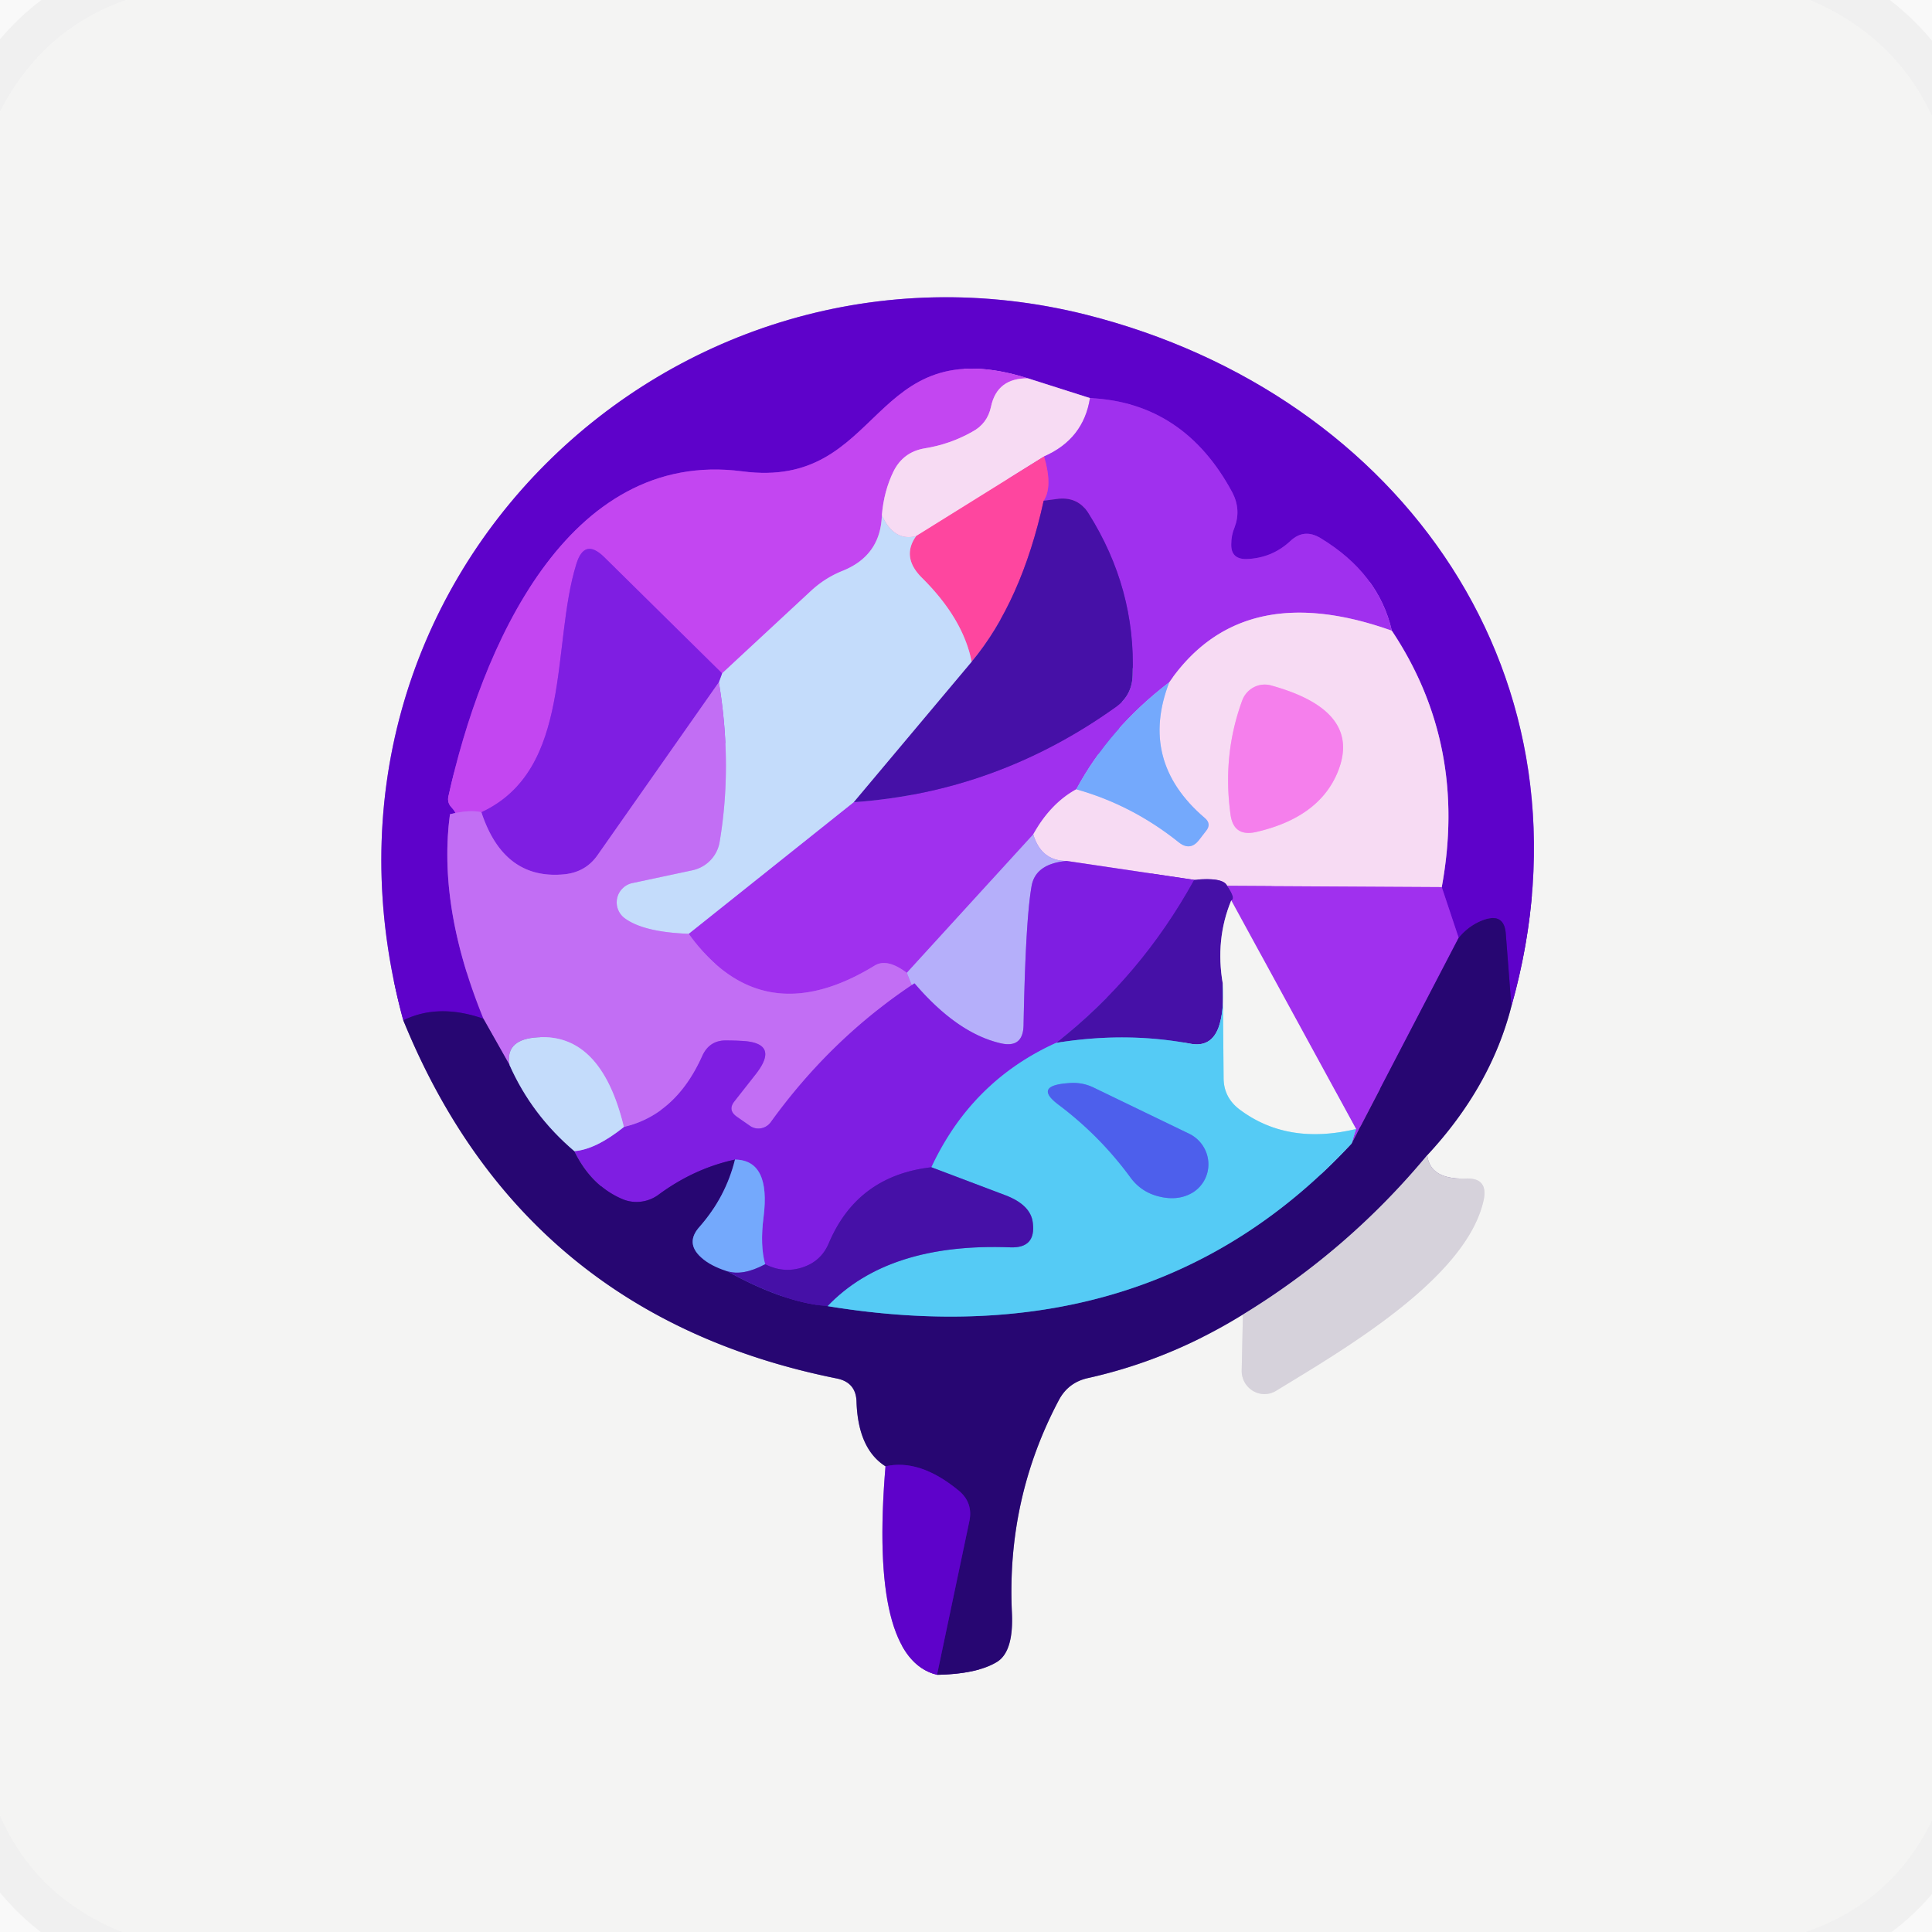 <?xml version="1.0" encoding="UTF-8" standalone="no"?>
<!DOCTYPE svg PUBLIC "-//W3C//DTD SVG 1.1//EN" "http://www.w3.org/Graphics/SVG/1.1/DTD/svg11.dtd">
<svg xmlns="http://www.w3.org/2000/svg" version="1.1" viewBox="0.00 0.00 48.00 48.00">
<g stroke-width="2.00" fill="none" stroke-linecap="butt">
<path stroke="#eeeeed" stroke-opacity="0.514" vector-effect="non-scaling-stroke" d="
  M 3.14 0.00
  Q 1.05 0.73 0.00 2.78"
/>
<path stroke="#eeeeed" stroke-opacity="0.514" vector-effect="non-scaling-stroke" d="
  M 44.97 0.00
  Q 47.07 0.89 48.00 2.88"
/>
<path stroke="#eeeeed" stroke-opacity="0.514" vector-effect="non-scaling-stroke" d="
  M 48.00 45.23
  Q 47.01 47.26 44.86 48.00"
/>
<path stroke="#eeeeed" stroke-opacity="0.514" vector-effect="non-scaling-stroke" d="
  M 3.03 48.00
  Q 0.89 47.14 0.00 45.11"
/>
<path stroke="#8e7db3" vector-effect="non-scaling-stroke" d="
  M 10.02 25.35
  Q 13.01 32.69 20.80 34.25
  Q 21.27 34.35 21.28 34.83
  Q 21.32 36.00 22.00 36.43"
/>
<path stroke="#a97bdf" vector-effect="non-scaling-stroke" d="
  M 22.00 36.43
  Q 21.60 41.20 23.28 41.61"
/>
<path stroke="#8e7db3" vector-effect="non-scaling-stroke" d="
  M 23.28 41.61
  Q 24.28 41.59 24.77 41.29
  Q 25.19 41.03 25.14 40.05
  Q 25.01 37.23 26.31 34.78
  Q 26.54 34.35 27.02 34.24
  Q 29.05 33.79 30.88 32.66"
/>
<path stroke="#e5e3e7" vector-effect="non-scaling-stroke" d="
  M 30.88 32.66
  L 30.85 34.05
  A 0.57 0.56 74.9 0 0 31.71 34.55
  C 33.36 33.54 36.43 31.77 36.86 29.82
  Q 36.98 29.26 36.42 29.28
  Q 35.53 29.31 35.46 28.70"
/>
<path stroke="#8e7db3" vector-effect="non-scaling-stroke" d="
  M 35.46 28.70
  Q 37.04 27.00 37.55 25.00"
/>
<path stroke="#a97bdf" vector-effect="non-scaling-stroke" d="
  M 37.55 25.00
  C 39.85 16.87 34.83 9.80 26.99 7.82
  C 16.76 5.25 7.04 14.45 10.02 25.35"
/>
<path stroke="#43049e" vector-effect="non-scaling-stroke" d="
  M 37.55 25.00
  L 37.41 23.19
  Q 37.37 22.70 36.90 22.84
  Q 36.51 22.97 36.24 23.30"
/>
<path stroke="#7f19dc" vector-effect="non-scaling-stroke" d="
  M 36.24 23.30
  L 35.82 22.04"
/>
<path stroke="#ab6fdf" vector-effect="non-scaling-stroke" d="
  M 35.82 22.04
  Q 36.47 18.51 34.58 15.67"
/>
<path stroke="#7f19dc" vector-effect="non-scaling-stroke" d="
  M 34.58 15.67
  Q 34.25 14.24 32.81 13.37
  Q 32.40 13.12 32.06 13.44
  Q 31.60 13.87 30.96 13.89
  Q 30.58 13.89 30.59 13.52
  Q 30.59 13.30 30.67 13.11
  Q 30.84 12.67 30.62 12.24
  Q 29.42 10.00 27.08 9.89"
/>
<path stroke="#ab6fdf" vector-effect="non-scaling-stroke" d="
  M 27.08 9.89
  L 25.54 9.40"
/>
<path stroke="#9124de" vector-effect="non-scaling-stroke" d="
  M 25.54 9.40
  C 21.56 8.15 21.98 12.18 18.44 11.71
  C 14.08 11.14 11.95 16.12 11.14 19.79
  Q 11.11 19.94 11.21 20.05
  Q 11.44 20.30 11.18 20.23"
/>
<path stroke="#9038df" vector-effect="non-scaling-stroke" d="
  M 11.18 20.23
  Q 10.87 22.52 12.01 25.31"
/>
<path stroke="#43049e" vector-effect="non-scaling-stroke" d="
  M 12.01 25.31
  Q 10.89 24.92 10.02 25.35"
/>
<path stroke="#7f6ca7" vector-effect="non-scaling-stroke" d="
  M 35.46 28.70
  Q 33.50 31.06 30.88 32.66"
/>
<path stroke="#43049e" vector-effect="non-scaling-stroke" d="
  M 23.28 41.61
  L 24.08 37.81
  Q 24.19 37.32 23.79 37.01
  Q 22.84 36.24 22.00 36.43"
/>
<path stroke="#7671b7" vector-effect="non-scaling-stroke" d="
  M 12.66 26.46
  Q 13.21 27.70 14.27 28.60"
/>
<path stroke="#4e58b7" vector-effect="non-scaling-stroke" d="
  M 18.26 28.81
  Q 18.03 29.74 17.38 30.48
  Q 17.02 30.88 17.42 31.24
  Q 17.65 31.45 18.06 31.58"
/>
<path stroke="#370b8d" vector-effect="non-scaling-stroke" d="
  M 18.06 31.58
  Q 19.49 32.37 20.56 32.45"
/>
<path stroke="#3e69b4" vector-effect="non-scaling-stroke" d="
  M 20.56 32.45
  Q 28.60 33.77 33.58 28.41"
/>
<path stroke="#641bb0" vector-effect="non-scaling-stroke" d="
  M 36.24 23.30
  L 33.58 28.41"
/>
<path stroke="#7b7ef2" vector-effect="non-scaling-stroke" d="
  M 33.58 28.41
  Q 33.63 28.23 33.69 28.05"
/>
<path stroke="#ca92f1" vector-effect="non-scaling-stroke" d="
  M 33.69 28.05
  L 30.59 22.37"
/>
<path stroke="#cc86f1" vector-effect="non-scaling-stroke" d="
  M 27.08 9.89
  Q 26.92 10.91 25.94 11.34"
/>
<path stroke="#fb91c9" vector-effect="non-scaling-stroke" d="
  M 25.94 11.34
  L 22.76 13.32"
/>
<path stroke="#dedcf7" vector-effect="non-scaling-stroke" d="
  M 22.76 13.32
  Q 22.21 13.46 21.91 12.80"
/>
<path stroke="#bc8ff7" vector-effect="non-scaling-stroke" d="
  M 22.53 24.17
  Q 22.85 25.00 22.72 24.43"
/>
<path stroke="#a146eb" vector-effect="non-scaling-stroke" d="
  M 22.72 24.43
  Q 20.65 25.80 19.15 27.88
  A 0.38 0.37 -54.4 0 1 18.63 27.97
  L 18.30 27.74
  Q 18.08 27.58 18.24 27.37
  L 18.79 26.67
  Q 19.38 25.90 18.41 25.86
  Q 18.23 25.85 18.05 25.85
  Q 17.63 25.84 17.45 26.23
  Q 16.80 27.69 15.50 28.00"
/>
<path stroke="#c3a5f8" vector-effect="non-scaling-stroke" d="
  M 15.50 28.00
  Q 14.92 25.60 13.26 25.78
  Q 12.55 25.86 12.66 26.46"
/>
<path stroke="#753ab3" vector-effect="non-scaling-stroke" d="
  M 12.66 26.46
  L 12.01 25.31"
/>
<path stroke="#cc86f1" vector-effect="non-scaling-stroke" d="
  M 34.58 15.67
  Q 30.85 14.34 29.05 16.95"
/>
<path stroke="#8a6df5" vector-effect="non-scaling-stroke" d="
  M 29.05 16.95
  Q 27.56 18.09 26.74 19.61"
/>
<path stroke="#cc86f1" vector-effect="non-scaling-stroke" d="
  M 26.74 19.61
  Q 26.10 19.96 25.67 20.73"
/>
<path stroke="#ab70f4" vector-effect="non-scaling-stroke" d="
  M 25.67 20.73
  L 22.53 24.17"
/>
<path stroke="#b14ff1" vector-effect="non-scaling-stroke" d="
  M 22.53 24.17
  Q 22.04 23.80 21.73 23.99
  Q 18.92 25.71 17.11 23.20"
/>
<path stroke="#b286f5" vector-effect="non-scaling-stroke" d="
  M 17.11 23.20
  L 21.21 19.93"
/>
<path stroke="#7320cb" vector-effect="non-scaling-stroke" d="
  M 21.21 19.93
  Q 24.77 19.68 27.73 17.56
  Q 28.13 17.27 28.14 16.77
  Q 28.22 14.62 27.04 12.75
  Q 26.79 12.35 26.31 12.39
  Q 26.14 12.41 25.93 12.44"
/>
<path stroke="#cf3bc7" vector-effect="non-scaling-stroke" d="
  M 25.93 12.44
  Q 26.16 12.09 25.94 11.34"
/>
<path stroke="#dd91f2" vector-effect="non-scaling-stroke" d="
  M 25.54 9.40
  Q 24.77 9.39 24.62 10.11
  Q 24.53 10.53 24.15 10.73
  Q 23.60 11.04 22.97 11.14
  Q 22.44 11.23 22.20 11.71
  Q 21.96 12.20 21.91 12.80"
/>
<path stroke="#c491f6" vector-effect="non-scaling-stroke" d="
  M 21.91 12.80
  Q 21.88 13.80 20.94 14.18
  Q 20.51 14.35 20.16 14.67
  L 17.94 16.73"
/>
<path stroke="#a132ea" vector-effect="non-scaling-stroke" d="
  M 17.94 16.73
  L 15.01 13.84
  Q 14.52 13.36 14.32 14.01
  C 13.69 16.03 14.24 19.12 11.96 20.18"
/>
<path stroke="#c35af3" vector-effect="non-scaling-stroke" d="
  M 11.96 20.18
  Q 11.67 20.11 11.18 20.23"
/>
<path stroke="#cc86f1" vector-effect="non-scaling-stroke" d="
  M 35.82 22.04
  L 30.49 22.01"
/>
<path stroke="#9f76cd" vector-effect="non-scaling-stroke" d="
  M 30.49 22.01
  Q 30.39 21.79 29.67 21.86"
/>
<path stroke="#bb7deb" vector-effect="non-scaling-stroke" d="
  M 29.67 21.86
  L 26.50 21.39"
/>
<path stroke="#d6c5f7" vector-effect="non-scaling-stroke" d="
  M 26.50 21.39
  Q 25.87 21.39 25.67 20.73"
/>
<path stroke="#b6c2f8" vector-effect="non-scaling-stroke" d="
  M 26.74 19.61
  Q 28.13 20.00 29.29 20.93
  Q 29.57 21.15 29.79 20.87
  L 29.96 20.65
  Q 30.11 20.47 29.93 20.32
  Q 28.29 18.92 29.05 16.95"
/>
<path stroke="#6317c5" vector-effect="non-scaling-stroke" d="
  M 29.67 21.86
  Q 28.34 24.27 26.24 25.91"
/>
<path stroke="#6a75ec" vector-effect="non-scaling-stroke" d="
  M 26.24 25.91
  Q 24.14 26.86 23.14 29.00"
/>
<path stroke="#6317c5" vector-effect="non-scaling-stroke" d="
  M 23.14 29.00
  Q 21.30 29.21 20.59 30.89
  Q 20.40 31.34 19.93 31.49
  Q 19.47 31.64 19.01 31.41"
/>
<path stroke="#7a64ef" vector-effect="non-scaling-stroke" d="
  M 19.01 31.41
  Q 18.88 30.94 18.97 30.24
  Q 19.15 28.82 18.26 28.81"
/>
<path stroke="#5312aa" vector-effect="non-scaling-stroke" d="
  M 18.26 28.81
  Q 17.24 29.03 16.35 29.69
  A 0.92 0.91 -51.1 0 1 15.46 29.79
  Q 14.69 29.46 14.27 28.60"
/>
<path stroke="#a27def" vector-effect="non-scaling-stroke" d="
  M 14.27 28.60
  Q 14.80 28.56 15.50 28.00"
/>
<path stroke="#5d5dd2" vector-effect="non-scaling-stroke" d="
  M 19.01 31.41
  Q 18.45 31.71 18.06 31.58"
/>
<path stroke="#4e6ece" vector-effect="non-scaling-stroke" d="
  M 20.56 32.45
  Q 22.07 30.87 25.11 30.99
  Q 25.74 31.01 25.66 30.38
  Q 25.61 29.94 24.99 29.70
  Q 24.12 29.37 23.14 29.00"
/>
<path stroke="#7320cb" vector-effect="non-scaling-stroke" d="
  M 30.49 22.01
  Q 30.71 22.33 30.59 22.37"
/>
<path stroke="#9d82cd" vector-effect="non-scaling-stroke" d="
  M 30.59 22.37
  Q 30.19 23.34 30.38 24.44"
/>
<path stroke="#4e6ece" vector-effect="non-scaling-stroke" d="
  M 30.38 24.44
  Q 30.42 25.13 30.27 25.54
  Q 30.08 26.03 29.57 25.93
  Q 27.96 25.63 26.24 25.91"
/>
<path stroke="#a5e0f4" vector-effect="non-scaling-stroke" d="
  M 33.69 28.05
  Q 31.98 28.46 30.79 27.56
  Q 30.40 27.26 30.40 26.78
  L 30.38 24.44"
/>
<path stroke="#a22ba3" vector-effect="non-scaling-stroke" d="
  M 25.93 12.44
  Q 25.38 14.95 24.14 16.44"
/>
<path stroke="#e191cd" vector-effect="non-scaling-stroke" d="
  M 24.14 16.44
  Q 23.93 15.37 22.90 14.35
  Q 22.39 13.84 22.76 13.32"
/>
<path stroke="#c3a5f8" vector-effect="non-scaling-stroke" d="
  M 17.11 23.20
  Q 16.00 23.16 15.53 22.82
  A 0.49 0.49 0.0 0 1 15.71 21.94
  L 17.21 21.62
  A 0.87 0.86 -2.0 0 0 17.88 20.91
  Q 18.20 19.01 17.86 16.95"
/>
<path stroke="#a27def" vector-effect="non-scaling-stroke" d="
  M 17.86 16.95
  Q 17.90 16.84 17.94 16.73"
/>
<path stroke="#a146eb" vector-effect="non-scaling-stroke" d="
  M 17.86 16.95
  L 14.85 21.24
  Q 14.56 21.66 14.04 21.72
  Q 12.52 21.88 11.96 20.18"
/>
<path stroke="#9a67ee" vector-effect="non-scaling-stroke" d="
  M 26.50 21.39
  Q 25.73 21.46 25.63 22.01
  Q 25.48 22.85 25.43 25.47
  Q 25.42 26.05 24.86 25.92
  Q 23.78 25.67 22.72 24.43"
/>
<path stroke="#8576d1" vector-effect="non-scaling-stroke" d="
  M 21.21 19.93
  L 24.14 16.44"
/>
<path stroke="#f6adf0" vector-effect="non-scaling-stroke" d="
  M 30.86 17.41
  Q 30.37 18.75 30.57 20.22
  Q 30.64 20.80 31.21 20.67
  Q 32.73 20.32 33.21 19.24
  Q 33.90 17.67 31.58 17.03
  A 0.60 0.59 -72.2 0 0 30.86 17.41"
/>
<path stroke="#5195f1" vector-effect="non-scaling-stroke" d="
  M 27.17 27.02
  Q 26.88 26.88 26.55 26.91
  Q 25.67 26.97 26.29 27.44
  Q 27.33 28.22 28.09 29.26
  Q 28.35 29.61 28.77 29.72
  Q 29.26 29.85 29.63 29.63
  A 0.84 0.83 42.1 0 0 29.55 28.17
  L 27.17 27.02"
/>
</g>
<path fill="#030303" fill-opacity="0.024" d="
  M 0.00 0.00
  L 3.14 0.00
  Q 1.05 0.73 0.00 2.78
  L 0.00 0.00
  Z"
/>
<path fill="#f4f4f3" d="
  M 3.14 0.00
  L 44.97 0.00
  Q 47.07 0.89 48.00 2.88
  L 48.00 45.23
  Q 47.01 47.26 44.86 48.00
  L 3.03 48.00
  Q 0.89 47.14 0.00 45.11
  L 0.00 2.78
  Q 1.05 0.73 3.14 0.00
  Z
  M 10.02 25.35
  Q 13.01 32.69 20.80 34.25
  Q 21.27 34.35 21.28 34.83
  Q 21.32 36.00 22.00 36.43
  Q 21.60 41.20 23.28 41.61
  Q 24.28 41.59 24.77 41.29
  Q 25.19 41.03 25.14 40.05
  Q 25.01 37.23 26.31 34.78
  Q 26.54 34.35 27.02 34.24
  Q 29.05 33.79 30.88 32.66
  L 30.85 34.05
  A 0.57 0.56 74.9 0 0 31.71 34.55
  C 33.36 33.54 36.43 31.77 36.86 29.82
  Q 36.98 29.26 36.42 29.28
  Q 35.53 29.31 35.46 28.70
  Q 37.04 27.00 37.55 25.00
  C 39.85 16.87 34.83 9.80 26.99 7.82
  C 16.76 5.25 7.04 14.45 10.02 25.35
  Z"
/>
<path fill="#030303" fill-opacity="0.024" d="
  M 44.97 0.00
  L 48.00 0.00
  L 48.00 2.88
  Q 47.07 0.89 44.97 0.00
  Z"
/>
<path fill="#5e02ca" d="
  M 37.55 25.00
  L 37.41 23.19
  Q 37.37 22.70 36.90 22.84
  Q 36.51 22.97 36.24 23.30
  L 35.82 22.04
  Q 36.47 18.51 34.58 15.67
  Q 34.25 14.24 32.81 13.37
  Q 32.40 13.12 32.06 13.44
  Q 31.60 13.87 30.96 13.89
  Q 30.58 13.89 30.59 13.52
  Q 30.59 13.30 30.67 13.11
  Q 30.84 12.67 30.62 12.24
  Q 29.42 10.00 27.08 9.89
  L 25.54 9.40
  C 21.56 8.15 21.98 12.18 18.44 11.71
  C 14.08 11.14 11.95 16.12 11.14 19.79
  Q 11.11 19.94 11.21 20.05
  Q 11.44 20.30 11.18 20.23
  Q 10.87 22.52 12.01 25.31
  Q 10.89 24.92 10.02 25.35
  C 7.04 14.45 16.76 5.25 26.99 7.82
  C 34.83 9.80 39.85 16.87 37.55 25.00
  Z"
/>
<path fill="#c346f1" d="
  M 25.54 9.40
  Q 24.77 9.39 24.62 10.11
  Q 24.53 10.53 24.15 10.73
  Q 23.60 11.04 22.97 11.14
  Q 22.44 11.23 22.20 11.71
  Q 21.96 12.20 21.91 12.80
  Q 21.88 13.80 20.94 14.18
  Q 20.51 14.35 20.16 14.67
  L 17.94 16.73
  L 15.01 13.84
  Q 14.52 13.36 14.32 14.01
  C 13.69 16.03 14.24 19.12 11.96 20.18
  Q 11.67 20.11 11.18 20.23
  Q 11.44 20.30 11.21 20.05
  Q 11.11 19.94 11.14 19.79
  C 11.95 16.12 14.08 11.14 18.44 11.71
  C 21.98 12.18 21.56 8.15 25.54 9.40
  Z"
/>
<path fill="#f7dbf3" d="
  M 25.54 9.40
  L 27.08 9.89
  Q 26.92 10.91 25.94 11.34
  L 22.76 13.32
  Q 22.21 13.46 21.91 12.80
  Q 21.96 12.20 22.20 11.71
  Q 22.44 11.23 22.97 11.14
  Q 23.60 11.04 24.15 10.73
  Q 24.53 10.53 24.62 10.11
  Q 24.77 9.39 25.54 9.40
  Z"
/>
<path fill="#a030ee" d="
  M 27.08 9.89
  Q 29.42 10.00 30.62 12.24
  Q 30.84 12.67 30.67 13.11
  Q 30.59 13.30 30.59 13.52
  Q 30.58 13.89 30.96 13.89
  Q 31.60 13.87 32.06 13.44
  Q 32.40 13.12 32.81 13.37
  Q 34.25 14.24 34.58 15.67
  Q 30.85 14.34 29.05 16.95
  Q 27.56 18.09 26.74 19.61
  Q 26.10 19.96 25.67 20.73
  L 22.53 24.17
  Q 22.04 23.80 21.73 23.99
  Q 18.92 25.71 17.11 23.20
  L 21.21 19.93
  Q 24.77 19.68 27.73 17.56
  Q 28.13 17.27 28.14 16.77
  Q 28.22 14.62 27.04 12.75
  Q 26.79 12.35 26.31 12.39
  Q 26.14 12.41 25.93 12.44
  Q 26.16 12.09 25.94 11.34
  Q 26.92 10.91 27.08 9.89
  Z"
/>
<path fill="#fe469f" d="
  M 25.94 11.34
  Q 26.16 12.09 25.93 12.44
  Q 25.38 14.95 24.14 16.44
  Q 23.93 15.37 22.90 14.35
  Q 22.39 13.84 22.76 13.32
  L 25.94 11.34
  Z"
/>
<path fill="#4610a7" d="
  M 25.93 12.44
  Q 26.14 12.41 26.31 12.39
  Q 26.79 12.35 27.04 12.75
  Q 28.22 14.62 28.14 16.77
  Q 28.13 17.27 27.73 17.56
  Q 24.77 19.68 21.21 19.93
  L 24.14 16.44
  Q 25.38 14.95 25.93 12.44
  Z"
/>
<path fill="#c4dcfb" d="
  M 21.91 12.80
  Q 22.21 13.46 22.76 13.32
  Q 22.39 13.84 22.90 14.35
  Q 23.93 15.37 24.14 16.44
  L 21.21 19.93
  L 17.11 23.20
  Q 16.00 23.16 15.53 22.82
  A 0.49 0.49 0.0 0 1 15.71 21.94
  L 17.21 21.62
  A 0.87 0.86 -2.0 0 0 17.88 20.91
  Q 18.20 19.01 17.86 16.95
  Q 17.90 16.84 17.94 16.73
  L 20.16 14.67
  Q 20.51 14.35 20.94 14.18
  Q 21.88 13.80 21.91 12.80
  Z"
/>
<path fill="#7f1ee2" d="
  M 17.94 16.73
  Q 17.90 16.84 17.86 16.95
  L 14.85 21.24
  Q 14.56 21.66 14.04 21.72
  Q 12.52 21.88 11.96 20.18
  C 14.24 19.12 13.69 16.03 14.32 14.01
  Q 14.52 13.36 15.01 13.84
  L 17.94 16.73
  Z"
/>
<path fill="#f7dbf3" d="
  M 34.58 15.67
  Q 36.47 18.51 35.82 22.04
  L 30.49 22.01
  Q 30.39 21.79 29.67 21.86
  L 26.50 21.39
  Q 25.87 21.39 25.67 20.73
  Q 26.10 19.96 26.74 19.61
  Q 28.13 20.00 29.29 20.93
  Q 29.57 21.15 29.79 20.87
  L 29.96 20.65
  Q 30.11 20.47 29.93 20.32
  Q 28.29 18.92 29.05 16.95
  Q 30.85 14.34 34.58 15.67
  Z
  M 30.86 17.41
  Q 30.37 18.75 30.57 20.22
  Q 30.64 20.80 31.21 20.67
  Q 32.73 20.32 33.21 19.24
  Q 33.90 17.67 31.58 17.03
  A 0.60 0.59 -72.2 0 0 30.86 17.41
  Z"
/>
<path fill="#c26ef4" d="
  M 17.86 16.95
  Q 18.20 19.01 17.88 20.91
  A 0.87 0.86 -2.0 0 1 17.21 21.62
  L 15.71 21.94
  A 0.49 0.49 0.0 0 0 15.53 22.82
  Q 16.00 23.16 17.11 23.20
  Q 18.92 25.71 21.73 23.99
  Q 22.04 23.80 22.53 24.17
  Q 22.85 25.00 22.72 24.43
  Q 20.65 25.80 19.15 27.88
  A 0.38 0.37 -54.4 0 1 18.63 27.97
  L 18.30 27.74
  Q 18.08 27.58 18.24 27.37
  L 18.79 26.67
  Q 19.38 25.90 18.41 25.86
  Q 18.23 25.85 18.05 25.85
  Q 17.63 25.84 17.45 26.23
  Q 16.80 27.69 15.50 28.00
  Q 14.92 25.60 13.26 25.78
  Q 12.55 25.86 12.66 26.46
  L 12.01 25.31
  Q 10.87 22.52 11.18 20.23
  Q 11.67 20.11 11.96 20.18
  Q 12.52 21.88 14.04 21.72
  Q 14.56 21.66 14.85 21.24
  L 17.86 16.95
  Z"
/>
<path fill="#74a9fc" d="
  M 29.05 16.95
  Q 28.29 18.92 29.93 20.32
  Q 30.11 20.47 29.96 20.65
  L 29.79 20.87
  Q 29.57 21.15 29.29 20.93
  Q 28.13 20.00 26.74 19.61
  Q 27.56 18.09 29.05 16.95
  Z"
/>
<path fill="#f57fec" d="
  M 30.86 17.41
  A 0.60 0.59 -72.2 0 1 31.58 17.03
  Q 33.90 17.67 33.21 19.24
  Q 32.73 20.32 31.21 20.67
  Q 30.64 20.80 30.57 20.22
  Q 30.37 18.75 30.86 17.41
  Z"
/>
<path fill="#b5affa" d="
  M 25.67 20.73
  Q 25.87 21.39 26.50 21.39
  Q 25.73 21.46 25.63 22.01
  Q 25.48 22.85 25.43 25.47
  Q 25.42 26.05 24.86 25.92
  Q 23.78 25.67 22.72 24.43
  Q 22.85 25.00 22.53 24.17
  L 25.67 20.73
  Z"
/>
<path fill="#7f1ee2" d="
  M 26.50 21.39
  L 29.67 21.86
  Q 28.34 24.27 26.24 25.91
  Q 24.14 26.86 23.14 29.00
  Q 21.30 29.21 20.59 30.89
  Q 20.40 31.34 19.93 31.49
  Q 19.47 31.64 19.01 31.41
  Q 18.88 30.94 18.97 30.24
  Q 19.15 28.82 18.26 28.81
  Q 17.24 29.03 16.35 29.69
  A 0.92 0.91 -51.1 0 1 15.46 29.79
  Q 14.69 29.46 14.27 28.60
  Q 14.80 28.56 15.50 28.00
  Q 16.80 27.69 17.45 26.23
  Q 17.63 25.84 18.05 25.85
  Q 18.23 25.85 18.41 25.86
  Q 19.38 25.90 18.79 26.67
  L 18.24 27.37
  Q 18.08 27.58 18.30 27.74
  L 18.63 27.97
  A 0.38 0.37 -54.4 0 0 19.15 27.88
  Q 20.65 25.80 22.72 24.43
  Q 23.78 25.67 24.86 25.92
  Q 25.42 26.05 25.43 25.47
  Q 25.48 22.85 25.63 22.01
  Q 25.73 21.46 26.50 21.39
  Z"
/>
<path fill="#4610a7" d="
  M 29.67 21.86
  Q 30.39 21.79 30.49 22.01
  Q 30.71 22.33 30.59 22.37
  Q 30.19 23.34 30.38 24.44
  Q 30.42 25.13 30.27 25.54
  Q 30.08 26.03 29.57 25.93
  Q 27.96 25.63 26.24 25.91
  Q 28.34 24.27 29.67 21.86
  Z"
/>
<path fill="#a030ee" d="
  M 35.82 22.04
  L 36.24 23.30
  L 33.58 28.41
  Q 33.63 28.23 33.69 28.05
  L 30.59 22.37
  Q 30.71 22.33 30.49 22.01
  L 35.82 22.04
  Z"
/>
<path fill="#f4f4f3" d="
  M 30.59 22.37
  L 33.69 28.05
  Q 31.98 28.46 30.79 27.56
  Q 30.40 27.26 30.40 26.78
  L 30.38 24.44
  Q 30.19 23.34 30.59 22.37
  Z"
/>
<path fill="#270672" d="
  M 37.55 25.00
  Q 37.04 27.00 35.46 28.70
  Q 33.50 31.06 30.88 32.66
  Q 29.05 33.79 27.02 34.24
  Q 26.54 34.35 26.31 34.78
  Q 25.01 37.23 25.14 40.05
  Q 25.19 41.03 24.77 41.29
  Q 24.28 41.59 23.28 41.61
  L 24.08 37.81
  Q 24.19 37.32 23.79 37.01
  Q 22.84 36.24 22.00 36.43
  Q 21.32 36.00 21.28 34.83
  Q 21.27 34.35 20.80 34.25
  Q 13.01 32.69 10.02 25.35
  Q 10.89 24.92 12.01 25.31
  L 12.66 26.46
  Q 13.21 27.70 14.27 28.60
  Q 14.69 29.46 15.46 29.79
  A 0.92 0.91 -51.1 0 0 16.35 29.69
  Q 17.24 29.03 18.26 28.81
  Q 18.03 29.74 17.38 30.48
  Q 17.02 30.88 17.42 31.24
  Q 17.65 31.45 18.06 31.58
  Q 19.49 32.37 20.56 32.45
  Q 28.60 33.77 33.58 28.41
  L 36.24 23.30
  Q 36.51 22.97 36.90 22.84
  Q 37.37 22.70 37.41 23.19
  L 37.55 25.00
  Z"
/>
<path fill="#55cbf5" d="
  M 30.38 24.44
  L 30.40 26.78
  Q 30.40 27.26 30.79 27.56
  Q 31.98 28.46 33.69 28.05
  Q 33.63 28.23 33.58 28.41
  Q 28.60 33.77 20.56 32.45
  Q 22.07 30.87 25.11 30.99
  Q 25.74 31.01 25.66 30.38
  Q 25.61 29.94 24.99 29.70
  Q 24.12 29.37 23.14 29.00
  Q 24.14 26.86 26.24 25.91
  Q 27.96 25.63 29.57 25.93
  Q 30.08 26.03 30.27 25.54
  Q 30.42 25.13 30.38 24.44
  Z
  M 27.17 27.02
  Q 26.88 26.88 26.55 26.91
  Q 25.67 26.97 26.29 27.44
  Q 27.33 28.22 28.09 29.26
  Q 28.35 29.61 28.77 29.72
  Q 29.26 29.85 29.63 29.63
  A 0.84 0.83 42.1 0 0 29.55 28.17
  L 27.17 27.02
  Z"
/>
<path fill="#c4dcfb" d="
  M 15.50 28.00
  Q 14.80 28.56 14.27 28.60
  Q 13.21 27.70 12.66 26.46
  Q 12.55 25.86 13.26 25.78
  Q 14.92 25.60 15.50 28.00
  Z"
/>
<path fill="#4d5fec" d="
  M 27.17 27.02
  L 29.55 28.17
  A 0.84 0.83 42.1 0 1 29.63 29.63
  Q 29.26 29.85 28.77 29.72
  Q 28.35 29.61 28.09 29.26
  Q 27.33 28.22 26.29 27.44
  Q 25.67 26.97 26.55 26.91
  Q 26.88 26.88 27.17 27.02
  Z"
/>
<path fill="#74a9fc" d="
  M 18.26 28.81
  Q 19.15 28.82 18.97 30.24
  Q 18.88 30.94 19.01 31.41
  Q 18.45 31.71 18.06 31.58
  Q 17.65 31.45 17.42 31.24
  Q 17.02 30.88 17.38 30.48
  Q 18.03 29.74 18.26 28.81
  Z"
/>
<path fill="#d6d2db" d="
  M 35.46 28.70
  Q 35.53 29.31 36.42 29.28
  Q 36.98 29.26 36.86 29.82
  C 36.43 31.77 33.36 33.54 31.71 34.55
  A 0.57 0.56 74.9 0 1 30.85 34.05
  L 30.88 32.66
  Q 33.50 31.06 35.46 28.70
  Z"
/>
<path fill="#4610a7" d="
  M 23.14 29.00
  Q 24.12 29.37 24.99 29.70
  Q 25.61 29.94 25.66 30.38
  Q 25.74 31.01 25.11 30.99
  Q 22.07 30.87 20.56 32.45
  Q 19.49 32.37 18.06 31.58
  Q 18.45 31.71 19.01 31.41
  Q 19.47 31.64 19.93 31.49
  Q 20.40 31.34 20.59 30.89
  Q 21.30 29.21 23.14 29.00
  Z"
/>
<path fill="#5e02ca" d="
  M 22.00 36.43
  Q 22.84 36.24 23.79 37.01
  Q 24.19 37.32 24.08 37.81
  L 23.28 41.61
  Q 21.60 41.20 22.00 36.43
  Z"
/>
<path fill="#030303" fill-opacity="0.024" d="
  M 0.00 45.11
  Q 0.89 47.14 3.03 48.00
  L 0.00 48.00
  L 0.00 45.11
  Z"
/>
<path fill="#030303" fill-opacity="0.024" d="
  M 48.00 45.23
  L 48.00 48.00
  L 44.86 48.00
  Q 47.01 47.26 48.00 45.23
  Z"
/>
</svg>
